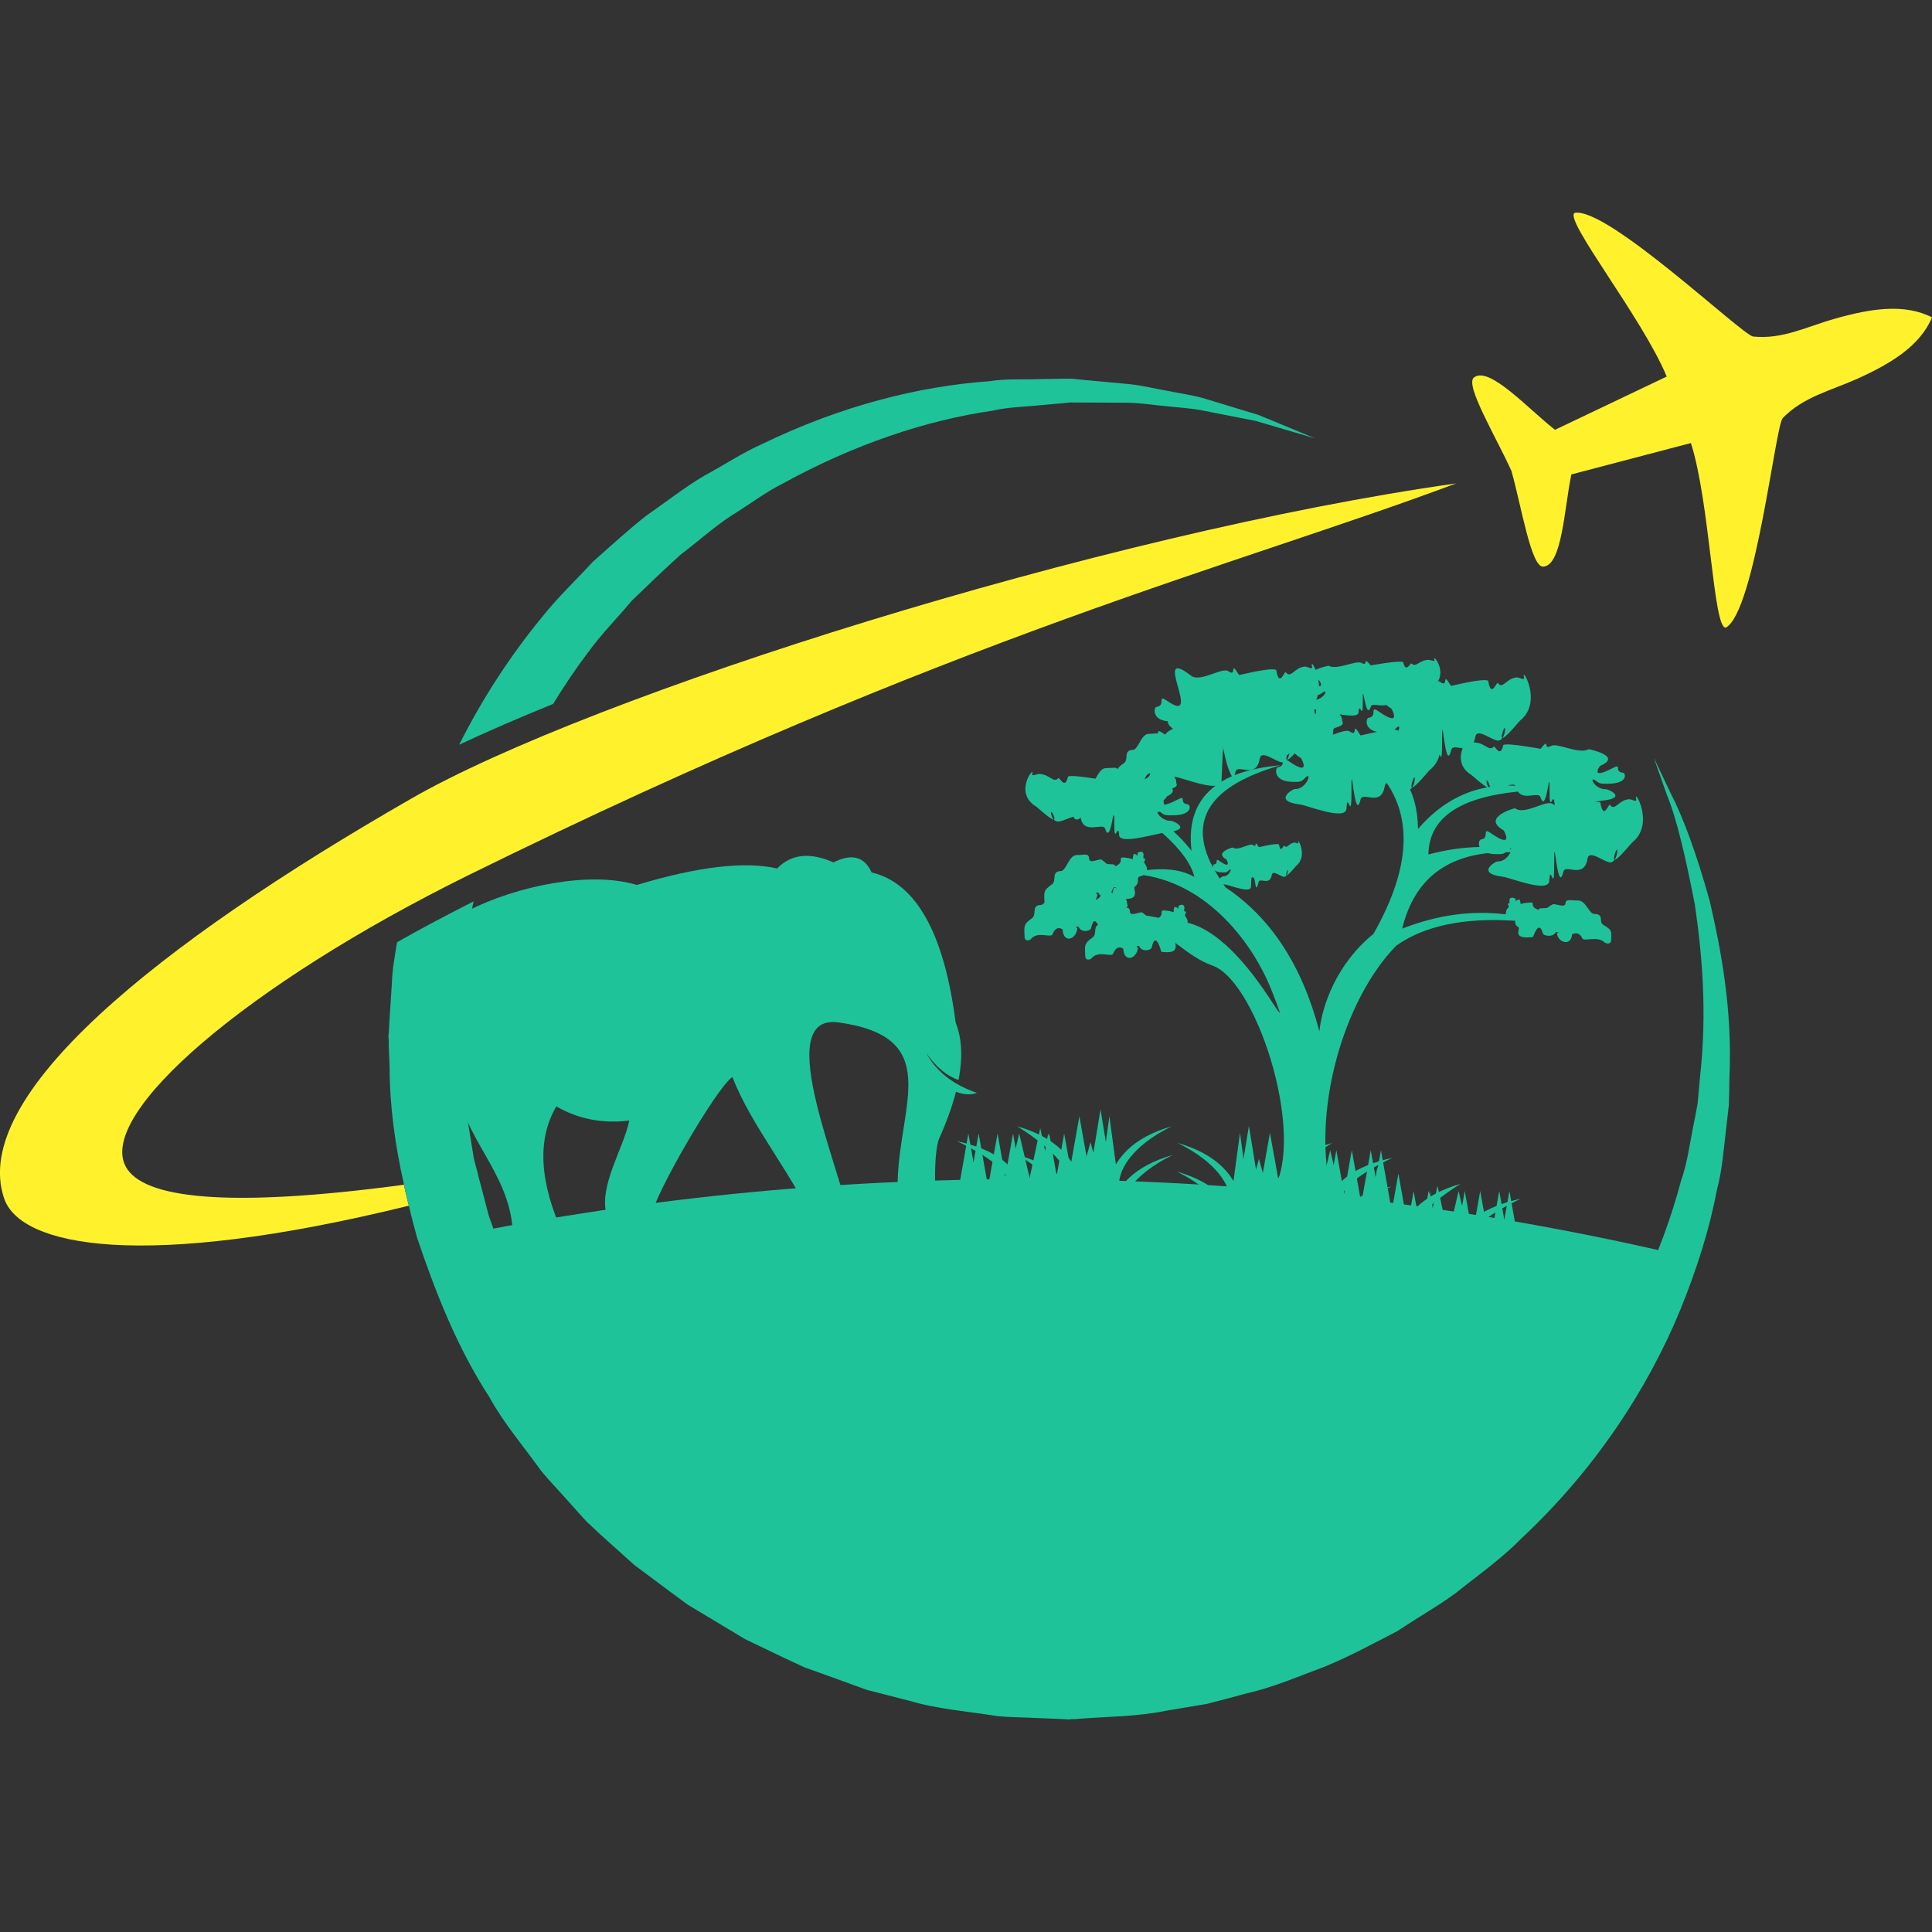 <?xml version="1.0" encoding="utf-8"?>
<!-- Generator: Adobe Illustrator 16.0.0, SVG Export Plug-In . SVG Version: 6.00 Build 0)  -->
<!DOCTYPE svg PUBLIC "-//W3C//DTD SVG 1.1//EN" "http://www.w3.org/Graphics/SVG/1.1/DTD/svg11.dtd">
<svg version="1.1" id="Calque_1" xmlns="http://www.w3.org/2000/svg" xmlns:xlink="http://www.w3.org/1999/xlink" x="0px" y="0px"
	 width="32px" height="32px" viewBox="0 0 32 32" enable-background="new 0 0 32 32" xml:space="preserve">
<rect x="0" y="0" width="32" height="32" fill="#333333" stroke="none"/>
<g>
	<g>
		<g>
			<path fill-rule="evenodd" clip-rule="evenodd" fill="#1FC39A" d="M15.806,18.072c0.005,0.002,0.01,0.003,0.014,0.005
				L15.806,18.072z M15.79,18.065c0.005,0.002,0.01,0.004,0.015,0.006C15.8,18.069,15.795,18.067,15.79,18.065z M10.423,18.56
				c-0.443,0.054-0.846-0.024-1.208-0.235c-0.321,0.544-0.283,1.252,0.115,2.123l-0.847,0.302c0.123-1.095-0.613-1.65-0.857-2.49
				c-0.045-0.397-0.069-0.8-0.069-1.207c0-0.672,0.063-1.328,0.184-1.964c0.824-0.421,2.042-0.666,2.806-0.431
				c1.017-0.306,1.792-0.396,2.325-0.273c0.231-0.24,0.542-0.273,0.933-0.101c0.302-0.152,0.513-0.097,0.631,0.166
				c0.737,0.175,1.202,1.004,1.393,2.49c0.104,0.258,0.119,0.574,0.048,0.948c-0.193-0.064-0.371-0.213-0.532-0.443
				c0.16,0.3,0.438,0.519,0.836,0.657c-0.106,0.038-0.226,0.03-0.357-0.023l0.01,0.004c-0.062,0.241-0.156,0.503-0.284,0.787
				c-0.142,0.413-0.07,2.254,0.48,1.895l0.402,0.444c-0.885,0.311-1.407-0.24-1.564-1.65c0.036-1.284,0.756-2.389-0.99-2.626
				c-1.135-0.138,0.116,2.572,0.223,3.412l-0.502,0.143c-0.456-1.044-1.138-1.795-1.468-2.65c-0.269,0.181-1.3,1.974-1.332,2.276
				l0,0l0,0h-0.002h-0.001h-0.001H10.79h-0.003h-0.002h-0.004h-0.004h-0.004H10.77l-0.005,0.001h-0.004h-0.006h-0.006h-0.005
				c-0.188,0.004-0.374,0.008-0.561,0.011h-0.021l-0.022,0.001h-0.022l-0.021,0.001l-0.022,0.001H10.05
				C9.908,19.651,10.33,19.021,10.423,18.56z"/>
			<path fill-rule="evenodd" clip-rule="evenodd" fill="#1FC39A" d="M27.574,20.73c-6.489-1.485-13.224-1.592-19.76-0.312
				c1.402,4.14,5.321,7.119,9.937,7.119C22.247,27.538,26.084,24.708,27.574,20.73"/>
			<path fill-rule="evenodd" clip-rule="evenodd" fill="#1FC39A" d="M20.403,12.858c-0.062,0.026-0.118,0.056-0.172,0.088
				c0.001-0.004,0.001-0.009,0.001-0.014C20.279,11.989,20.216,12.511,20.403,12.858 M20.117,14.413
				c0.022,0.021,0.063,0.037,0.129,0.037c0.053,0,0.068,0.004,0.103-0.031c0.077-0.081,0.018,0.104-0.088,0.096
				c-0.007,0-0.037,0.016-0.06,0.036C20.171,14.504,20.143,14.458,20.117,14.413z M25.032,14.067
				c-0.011-0.002-0.022-0.004-0.033-0.005C25.021,14.047,25.032,14.052,25.032,14.067z M24.677,13.034
				c-0.008,0.001-0.016,0.003-0.023,0.004c-0.052-0.074-0.039-0.191,0.018-0.031C24.675,13.019,24.677,13.027,24.677,13.034z
				 M25.104,13.015c-0.044-0.003-0.088-0.004-0.13-0.004C25.031,12.993,25.08,12.987,25.104,13.015z M25.755,13.335
				c-0.01-0.002-0.023-0.009-0.039-0.02c-0.104-0.076-0.465,0.195-0.622,0.072c-0.002-0.002-0.569,0.151-0.19,0.365
				c0.006,0.004,0.183,0.32-0.2,0.055c-0.179-0.125-0.014,0.078-0.179,0.099c-0.021,0.003-0.044,0.063-0.018,0.123
				c-0.276,0.005-0.559,0.046-0.848,0.124c0.008-0.598,0.502-0.944,1.483-1.042c0.096,0.148,0.343-0.001,0.372,0.09
				c0.104,0.326,0.156-0.604,0.152-0.095c-0.003,0.407,0.066-0.035,0.082,0.209C25.75,13.323,25.751,13.33,25.755,13.335z
				 M25.902,13.377c-0.007,0.001-0.011,0.002-0.011,0.002v-0.002C25.895,13.377,25.898,13.377,25.902,13.377z M19.05,12.804
				c0,0.028-0.007,0.066-0.091,0.103l-0.001-0.001c0.001-0.002,0.002-0.002,0.002-0.004C18.985,12.835,19.02,12.81,19.05,12.804z
				 M18.408,14.782c0.028-0.104,0.061-0.102,0.087-0.064c-0.01-0.009-0.025-0.017-0.049-0.011
				C18.422,14.8,18.45,14.797,18.408,14.782z M18.146,14.906c0.017-0.027,0.027-0.061,0.03-0.1c-0.063,0,0.01-0.036,0.02-0.016
				c0.009,0.02,0.021,0.034,0.035,0.044C18.223,14.857,18.201,14.882,18.146,14.906z M18.655,15.033
				c0.037,0.002,0.057,0.016,0.06,0.066c0.001,0.021,0.01,0.033,0.023,0.038c0.013,0,0.025,0.001,0.038,0.002
				c0.053-0.006,0.123-0.039,0.144-0.024c0.033,0.022,0.052,0.039,0.063,0.049c0.072,0.011,0.143,0.024,0.21,0.038
				c0.113-0.077-0.044-0.148,0.171-0.113c0.109,0.019,0.057,0.054,0.086-0.063c0.07-0.02,0.064,0.085,0.069-0.02
				c0.001-0.008,0.118-0.068,0.095,0.063c-0.011,0.062,0.061-0.017,0.012,0.089c-0.005,0.012,0.048,0.062,0.044,0.103
				c-0.001,0.009,0.001,0.017,0.003,0.023c1.02,0.249,1.843,2.284,1.399,1.146c-0.316-0.817-1.069-1.779-2.132-1.935
				c-0.016,0.008-0.036,0.014-0.06,0.021c-0.071,0.021,0.016,0.093-0.087,0.173c-0.031,0.024,0.094,0.204-0.145,0.2
				c0.01,0.017,0.018,0.035,0.017,0.053C18.662,14.978,18.699,15.002,18.655,15.033z M23.844,12.497
				c0.021,0.048,0.043,0.107,0.041-0.201c-0.003-0.678,0.049,0.559,0.152,0.125c0.018-0.068,0.102-0.035,0.189-0.028
				c-0.049,0.126-0.063,0.316,0.145,0.443c0.023,0.014,0.182,0.164,0.262,0.205c-0.437,0.079-0.819,0.309-1.147,0.69
				c-0.003-0.251-0.046-0.469-0.131-0.655c0.102-0.061,0.097-0.354,0.029-0.096c-0.058,0.212,0.265-0.199,0.298-0.227
				C23.773,12.681,23.821,12.59,23.844,12.497z M23.098,12.085c0.005-0.004,0.009-0.008,0.013-0.012
				c0.072-0.076,0.08-0.025,0.044,0.04c0-0.006-0.001-0.012-0.003-0.018C23.141,12.089,23.121,12.086,23.098,12.085z M21.314,12.588
				c0.023-0.033,0.038-0.078,0.044-0.115c-0.014,0.016-0.028,0.027-0.043,0.035c-0.001,0.005-0.002,0.01-0.004,0.015
				c-0.03,0.114,0.05,0.046,0.136-0.045c0.021,0.024,0.053,0.051,0.101,0.077c0.005,0.004,0.182,0.32-0.2,0.054
				C21.335,12.6,21.323,12.593,21.314,12.588z M22.189,11.831c0.16,0.028,0.309,0.039,0.313-0.031
				c0.013-0.209,0.073,0.17,0.07-0.179c-0.004-0.437,0.043,0.36,0.134,0.081c0.021-0.062,0.157,0.004,0.255-0.026
				c0.021,0.02,0.049,0.039,0.084,0.06c0.006,0.004,0.183,0.32-0.2,0.054c-0.179-0.124-0.014,0.079-0.18,0.1
				c-0.036,0.004-0.079,0.188,0.146,0.232c-0.143,0.027-0.275,0.061-0.276,0.06c-0.165-0.269-0.028,0.042-0.176-0.064
				c-0.051-0.037-0.164,0.01-0.285,0.052c0.022-0.055-0.013-0.098,0.04-0.114c0.186-0.057,0.11-0.085,0.115-0.136
				C22.232,11.888,22.202,11.851,22.189,11.831z M21.767,11.749c0.011,0.002,0.022,0.003,0.034,0.005
				c-0.006,0.017,0.008,0.046-0.02,0.08C21.778,11.805,21.773,11.776,21.767,11.749z M21.827,11.512
				c0.023-0.005,0.043-0.014,0.07-0.035c0.112-0.086,0.045,0.087-0.097,0.113C21.813,11.563,21.822,11.538,21.827,11.512z
				 M21.837,11.259c0.002,0.001,0.003,0.002,0.005,0.002c0.003,0.001,0.084,0.107,0.004,0.104
				C21.846,11.328,21.842,11.293,21.837,11.259z M19.414,13.061c0.028,0.037,0.014,0.083-0.09,0.132
				c-0.007,0.019-0.021,0.037-0.046,0.058c-0.013,0.009-0.002,0.041,0.004,0.076c0.032,0.001,0.098-0.019,0.214-0.079
				c0.179-0.095,0.014,0.059,0.18,0.074c0.041,0.004,0.091,0.182-0.254,0.182c-0.099,0-0.128,0.005-0.19-0.044
				c-0.008-0.006-0.016-0.012-0.022-0.016c-0.012,0.003-0.025,0.005-0.041,0.007c0.008,0.043,0.098,0.149,0.226,0.144
				c0.03-0.002,0.306,0.118,0.039,0.174c0.103,0.091,0.204,0.198,0.302,0.324c-0.058-0.479,0.075-0.839,0.396-1.078
				c-0.187,0.017-0.568-0.136-0.671-0.148c-0.004,0-0.008,0-0.013-0.001c0.015,0.021,0.036,0.051,0.034,0.078
				C19.476,12.987,19.535,13.015,19.414,13.061z M25.787,15.455c0.016,0.16,0.234,0.223,0.251,0.025
				c0.001-0.01,0.111-0.068,0.17,0.061c0.028,0.064,0.253-0.052,0.376,0.074c0.008,0.007,0.098,0.038,0.101-0.039
				c0.005-0.139,0.025-0.17-0.124-0.253c-0.094-0.054,0.02-0.181-0.153-0.185c-0.093-0.003-0.138-0.223-0.271-0.223
				c-0.137,0-0.204-0.03-0.209,0.051c-0.006,0.079-0.176-0.008-0.211,0.013c-0.136,0.075-0.031,0.055-0.205,0.066
				c-0.014,0.001-0.024,0.015-0.031,0.025c-0.196-0.071,0.022-0.146-0.219-0.114c-0.112,0.016-0.059,0.045-0.089-0.052
				c-0.072-0.018-0.066,0.07-0.071-0.018c-0.001-0.007-0.122-0.058-0.098,0.054c0.01,0.051-0.061-0.015-0.012,0.073
				c0.006,0.01-0.049,0.052-0.046,0.086c0.002,0.017-0.009,0.031-0.011,0.045c-0.56-0.069-1.129,0.01-1.71,0.237
				c0.182-0.75,0.654-1.167,1.417-1.251c0.036,0.01,0.082,0.017,0.136,0.017c0.083,0,0.117,0.005,0.163-0.032
				c0.026,0,0.053,0,0.078,0.001c-0.03,0.065-0.109,0.158-0.213,0.151c-0.033-0.003-0.375,0.197,0.082,0.254
				c0.135,0.017,0.764,0.279,0.773,0.067c0.016-0.324,0.084,0.264,0.081-0.277c-0.004-0.677,0.049,0.56,0.153,0.126
				c0.032-0.136,0.343,0.133,0.399-0.215c0.025-0.154,0.256,0.044,0.365,0.061c0.152,0.023,0.157-0.401,0.079-0.105
				c-0.056,0.212,0.266-0.199,0.299-0.226c0.383-0.311,0.015-0.911,0.062-0.723c0.02,0.076-0.07,0.003-0.123,0.009
				c-0.175,0.017-0.226,0.206-0.312,0.091c-0.018-0.024-0.107,0.27-0.157-0.036c-0.017-0.009-0.049-0.012-0.09-0.01
				c0.045-0.01,0.082-0.018,0.104-0.02c0.456-0.043,0.115-0.193,0.081-0.191c-0.194,0.01-0.304-0.246-0.161-0.134
				c0.062,0.049,0.092,0.043,0.189,0.043c0.345,0,0.296-0.179,0.254-0.182c-0.165-0.015-0.001-0.168-0.179-0.074
				c-0.383,0.2-0.207-0.038-0.2-0.041c0.379-0.161-0.189-0.276-0.191-0.275c-0.157,0.092-0.518-0.111-0.621-0.055
				c-0.148,0.08-0.012-0.154-0.176,0.049c-0.003,0.001-0.527-0.101-0.617-0.065c-0.05,0.23-0.139,0.01-0.156,0.028
				c-0.087,0.086-0.137-0.057-0.313-0.068c-0.007-0.002-0.014,0-0.022,0.001c0.011-0.025,0.021-0.057,0.027-0.095
				c0.024-0.153,0.255,0.046,0.366,0.062c0.151,0.022,0.156-0.4,0.077-0.104c-0.055,0.211,0.266-0.199,0.3-0.228
				c0.383-0.31,0.014-0.91,0.062-0.722c0.02,0.076-0.07,0.003-0.123,0.008c-0.175,0.017-0.225,0.207-0.311,0.091
				c-0.02-0.023-0.107,0.271-0.158-0.036c-0.089-0.047-0.615,0.089-0.616,0.086c-0.165-0.269-0.028,0.042-0.176-0.064
				c-0.011-0.008-0.024-0.012-0.04-0.013c0.129-0.204-0.095-0.463-0.06-0.36c0.018,0.049-0.062,0.002-0.107,0.005
				c-0.152,0.012-0.196,0.134-0.272,0.06c-0.016-0.016-0.093,0.173-0.138-0.023c-0.078-0.031-0.536,0.057-0.537,0.055
				c-0.145-0.173-0.025,0.027-0.153-0.041c-0.092-0.049-0.406,0.126-0.544,0.047c-0.001-0.001-0.133,0.025-0.215,0.069
				c-0.038-0.093-0.077-0.133-0.061-0.062c0.02,0.075-0.07,0.002-0.122,0.007c-0.175,0.018-0.226,0.207-0.313,0.092
				c-0.018-0.025-0.107,0.27-0.157-0.037c-0.089-0.048-0.614,0.089-0.615,0.085c-0.165-0.268-0.029,0.043-0.176-0.063
				c-0.104-0.076-0.466,0.195-0.623,0.072c-0.667-0.522,0.218,0.843-0.39,0.42c-0.179-0.125-0.014,0.079-0.18,0.099
				c-0.039,0.004-0.084,0.211,0.188,0.238c-0.001,0.038,0.024,0.08,0.09,0.124c-0.023,0.005-0.102,0.048-0.135,0.097
				c-0.008-0.005-0.016-0.011-0.024-0.017c-0.09-0.063-0.093-0.042-0.095-0.003c-0.033-0.003-0.084,0.007-0.15,0.007
				c-0.131,0-0.173,0.263-0.264,0.266c-0.169,0.005-0.059,0.158-0.15,0.221c-0.055,0.037-0.086,0.065-0.104,0.096
				c-0.024-0.038-0.088-0.015-0.192-0.015c-0.081,0-0.128,0.098-0.173,0.175c-0.162-0.026-0.398-0.06-0.455-0.037
				c-0.051,0.23-0.14,0.009-0.158,0.027c-0.086,0.087-0.137-0.056-0.311-0.069c-0.053-0.003-0.143,0.053-0.124-0.005
				c0.048-0.143-0.32,0.311,0.062,0.543c0.034,0.021,0.355,0.33,0.3,0.171c-0.079-0.223-0.073,0.096,0.078,0.079
				c0.063-0.007,0.166-0.06,0.247-0.08c0.012,0.074,0.09,0.04,0.097,0.031c0.005-0.006,0.01-0.011,0.015-0.017
				c0.004,0.006,0.006,0.012,0.007,0.02c0.058,0.263,0.367,0.06,0.4,0.162c0.069,0.217,0.116-0.123,0.138-0.224
				c0.004,0.007,0.009,0.014,0.015,0.019c0,0.025,0.001,0.061,0,0.11c-0.003,0.407,0.066-0.035,0.081,0.208
				c0.01,0.143,0.51,0.001,0.714-0.04c0.302,0.268,0.479,0.511,0.532,0.73c-0.23-0.137-0.544-0.146-0.784-0.114
				c-0.003-0.009-0.006-0.02-0.004-0.03c0.003-0.04-0.05-0.09-0.045-0.102c0.048-0.105-0.021-0.027-0.012-0.089
				c0.023-0.132-0.095-0.071-0.095-0.063c-0.004,0.105,0.001,0.001-0.068,0.021c-0.03,0.116,0.021,0.081-0.087,0.063
				c-0.237-0.039-0.022,0.05-0.214,0.136c-0.007-0.013-0.017-0.029-0.03-0.031c-0.17-0.013-0.067,0.012-0.2-0.079
				c-0.034-0.023-0.2,0.08-0.205-0.016c-0.005-0.097-0.07-0.06-0.204-0.06c-0.132,0-0.173,0.264-0.265,0.266
				c-0.168,0.005-0.058,0.158-0.149,0.221c-0.146,0.101-0.127,0.137-0.121,0.3c-0.019,0.024-0.038,0.039-0.059,0.04
				c-0.169,0.005-0.059,0.158-0.15,0.221c-0.146,0.101-0.126,0.138-0.121,0.303c0.003,0.093,0.091,0.056,0.099,0.047
				c0.119-0.151,0.338-0.012,0.366-0.089c0.057-0.153,0.164-0.084,0.165-0.072c0.017,0.236,0.23,0.162,0.245-0.03
				c-0.063,0,0.011-0.036,0.021-0.015c0.044,0.101,0.194,0.068,0.205,0.021c0.038-0.169,0.083-0.125,0.115-0.055
				c-0.08,0.038-0.013,0.155-0.091,0.209c-0.146,0.101-0.126,0.137-0.12,0.304c0.003,0.092,0.091,0.055,0.098,0.045
				c0.119-0.15,0.339-0.011,0.367-0.087c0.058-0.154,0.164-0.084,0.165-0.073c0.017,0.236,0.229,0.163,0.244-0.029
				c-0.063,0,0.011-0.037,0.021-0.015c0.044,0.1,0.194,0.067,0.205,0.021c0.069-0.301,0.157,0.068,0.16,0.069
				c0.271,0.039,0.244-0.078,0.231-0.147c0.202,0.151,0.397,0.3,0.617,0.376c0.761,0.27,1.613,3.007,0.937,3.819l1.04-0.02
				c-0.346-1.335,0.172-3.21,1.064-4.127c0.467-0.332,1.124-0.47,1.973-0.414c0,0.027-0.012,0.067,0.056,0.109
				c0.035,0.023-0.125,0.203,0.237,0.161c0.005,0,0.096-0.31,0.166-0.058c0.011,0.039,0.165,0.065,0.21-0.019
				C25.777,15.425,25.853,15.455,25.787,15.455z M21.439,13.956c-0.095,0.01-0.122,0.112-0.169,0.05
				c-0.01-0.014-0.059,0.146-0.086-0.02c-0.048-0.026-0.333,0.048-0.334,0.046c-0.09-0.146-0.016,0.022-0.096-0.035
				c-0.057-0.04-0.252,0.106-0.338,0.04c-0.001-0.001-0.31,0.083-0.104,0.198c0.003,0.002,0.099,0.174-0.108,0.029
				c-0.098-0.067-0.008,0.043-0.098,0.054c-0.009,0.002-0.019,0.023-0.016,0.05c-0.422-0.792-0.048-1.356,1.12-1.693
				c-0.299,0.027-0.553,0.081-0.762,0.164c0.006-0.014,0.012-0.032,0.017-0.058c0.033-0.136,0.343,0.134,0.4-0.215
				c0.025-0.154,0.256,0.045,0.366,0.061c0.006,0.001,0.013,0.002,0.018,0.001c-0.004,0.034-0.018,0.072-0.084,0.08
				c-0.041,0.004-0.091,0.242,0.255,0.242c0.098,0,0.128,0.007,0.189-0.058c0.142-0.149,0.034,0.19-0.162,0.177
				c-0.032-0.002-0.374,0.198,0.081,0.255c0.135,0.017,0.764,0.279,0.774,0.067c0.016-0.324,0.084,0.264,0.082-0.277
				c-0.004-0.677,0.049,0.559,0.152,0.126c0.032-0.137,0.343,0.133,0.399-0.216c0.005-0.029,0.018-0.046,0.035-0.054
				c0.434,0.642,0.36,1.475-0.222,2.499c-0.604,0.489-0.85,1.178-0.895,1.614c-0.283-1.085-0.801-1.881-1.552-2.384
				c-0.013-0.019-0.025-0.035-0.038-0.053c0.012,0.002,0.023,0.004,0.037,0.006c0.073,0.009,0.414,0.152,0.42,0.037
				c0.009-0.177,0.001-0.167,0.045-0.15c0.03,0.012,0.026,0.303,0.083,0.068c0.018-0.075,0.186,0.071,0.217-0.117
				c0.014-0.083,0.14,0.023,0.198,0.033c0.083,0.012,0.085-0.218,0.043-0.058c-0.03,0.115,0.145-0.107,0.162-0.123
				c0.208-0.168,0.008-0.494,0.034-0.392C21.517,13.993,21.468,13.953,21.439,13.956z"/>
			<polygon fill-rule="evenodd" clip-rule="evenodd" fill="#1FC39A" points="22.979,19.872 23.086,20.257 23.192,20.642 
				22.979,20.642 22.763,20.642 22.87,20.257 			"/>
			<polygon fill-rule="evenodd" clip-rule="evenodd" fill="#1FC39A" points="23.81,19.64 23.917,20.141 24.024,20.642 23.81,20.642 
				23.595,20.642 23.702,20.141 			"/>
			<polygon fill-rule="evenodd" clip-rule="evenodd" fill="#1FC39A" points="24.159,19.727 24.266,20.185 24.374,20.642 
				24.159,20.642 23.944,20.642 24.052,20.185 			"/>
			<polygon fill-rule="evenodd" clip-rule="evenodd" fill="#1FC39A" points="23.662,19.727 23.744,20.185 23.825,20.642 
				23.662,20.642 23.499,20.642 23.581,20.185 			"/>
			<path fill-rule="evenodd" clip-rule="evenodd" fill="#1FC39A" d="M24.319,20.642c-0.135,0-0.202,0-0.202,0
				c0.093-0.389,0.449-0.651,1.071-0.787C24.571,20.15,24.281,20.413,24.319,20.642"/>
			<polygon fill-rule="evenodd" clip-rule="evenodd" fill="#1FC39A" points="23.414,19.727 23.496,20.185 23.577,20.642 
				23.414,20.642 23.251,20.642 23.333,20.185 			"/>
			<polygon fill-rule="evenodd" clip-rule="evenodd" fill="#1FC39A" points="23.68,19.727 23.76,20.185 23.842,20.642 23.68,20.642 
				23.517,20.642 23.598,20.185 			"/>
			<polygon fill-rule="evenodd" clip-rule="evenodd" fill="#1FC39A" points="24.261,19.727 24.343,20.185 24.424,20.642 
				24.261,20.642 24.098,20.642 24.179,20.185 			"/>
			<polygon fill-rule="evenodd" clip-rule="evenodd" fill="#1FC39A" points="24.517,19.727 24.599,20.185 24.68,20.642 
				24.517,20.642 24.354,20.642 24.436,20.185 			"/>
			<polygon fill-rule="evenodd" clip-rule="evenodd" fill="#1FC39A" points="24.832,19.727 24.913,20.185 24.994,20.642 
				24.832,20.642 24.669,20.642 24.75,20.185 			"/>
			<polygon fill-rule="evenodd" clip-rule="evenodd" fill="#1FC39A" points="25.001,19.727 25.082,20.185 25.164,20.642 
				25.001,20.642 24.838,20.642 24.919,20.185 			"/>
			<polygon fill-rule="evenodd" clip-rule="evenodd" fill="#1FC39A" points="20.836,19.67 20.943,20.055 21.052,20.44 20.836,20.44 
				20.621,20.44 20.729,20.055 			"/>
			<path fill-rule="evenodd" clip-rule="evenodd" fill="#1FC39A" d="M22.178,20.44c-0.135,0-0.202,0-0.202,0
				c0.092-0.391,0.449-0.652,1.071-0.788C22.43,19.948,22.14,20.211,22.178,20.44"/>
			<g>
				<polygon fill-rule="evenodd" clip-rule="evenodd" fill="#1FC39A" points="20.686,18.648 20.793,19.307 20.9,19.966 
					20.686,19.966 20.471,19.966 20.578,19.307 				"/>
				<polygon fill-rule="evenodd" clip-rule="evenodd" fill="#1FC39A" points="20.852,19.195 20.959,19.581 21.065,19.966 
					20.852,19.966 20.636,19.966 20.744,19.581 				"/>
				<polygon fill-rule="evenodd" clip-rule="evenodd" fill="#1FC39A" points="21.034,18.764 21.143,19.365 21.249,19.966 
					21.034,19.966 20.819,19.966 20.928,19.365 				"/>
				<polygon fill-rule="evenodd" clip-rule="evenodd" fill="#1FC39A" points="20.538,18.764 20.62,19.365 20.701,19.966 
					20.538,19.966 20.376,19.966 20.457,19.365 				"/>
				<path fill-rule="evenodd" clip-rule="evenodd" fill="#1FC39A" d="M20.376,19.966c0.135,0,0.202,0,0.202,0
					c-0.092-0.512-0.449-0.856-1.072-1.035C20.166,19.257,20.414,19.664,20.376,19.966"/>
				<path fill-rule="evenodd" clip-rule="evenodd" fill="#1FC39A" d="M21.196,19.966c-0.136,0-0.203,0-0.203,0
					c0.092-0.512,0.448-0.856,1.07-1.035C21.447,19.319,21.158,19.664,21.196,19.966"/>
				<polygon fill-rule="evenodd" clip-rule="evenodd" fill="#1FC39A" points="21.683,18.962 21.79,19.464 21.898,19.966 
					21.683,19.966 21.468,19.966 21.575,19.464 				"/>
				<polygon fill-rule="evenodd" clip-rule="evenodd" fill="#1FC39A" points="22.032,19.05 22.139,19.508 22.246,19.966 
					22.032,19.966 21.816,19.966 21.924,19.508 				"/>
				<polygon fill-rule="evenodd" clip-rule="evenodd" fill="#1FC39A" points="21.535,19.05 21.617,19.508 21.698,19.966 
					21.535,19.966 21.372,19.966 21.454,19.508 				"/>
				<path fill-rule="evenodd" clip-rule="evenodd" fill="#1FC39A" d="M22.193,19.966c-0.136,0-0.203,0-0.203,0
					c0.092-0.39,0.449-0.652,1.071-0.788C22.444,19.474,22.154,19.736,22.193,19.966"/>
				<polygon fill-rule="evenodd" clip-rule="evenodd" fill="#1FC39A" points="21.287,19.05 21.368,19.508 21.449,19.966 
					21.287,19.966 21.124,19.966 21.205,19.508 				"/>
				<polygon fill-rule="evenodd" clip-rule="evenodd" fill="#1FC39A" points="21.552,19.05 21.633,19.508 21.715,19.966 
					21.552,19.966 21.39,19.966 21.471,19.508 				"/>
				<polygon fill-rule="evenodd" clip-rule="evenodd" fill="#1FC39A" points="22.134,19.05 22.215,19.508 22.297,19.966 
					22.134,19.966 21.971,19.966 22.052,19.508 				"/>
				<polygon fill-rule="evenodd" clip-rule="evenodd" fill="#1FC39A" points="22.39,19.05 22.472,19.508 22.553,19.966 
					22.39,19.966 22.228,19.966 22.309,19.508 				"/>
				<polygon fill-rule="evenodd" clip-rule="evenodd" fill="#1FC39A" points="22.704,19.05 22.786,19.508 22.867,19.966 
					22.704,19.966 22.541,19.966 22.623,19.508 				"/>
				<polygon fill-rule="evenodd" clip-rule="evenodd" fill="#1FC39A" points="22.873,19.05 22.954,19.508 23.036,19.966 
					22.873,19.966 22.711,19.966 22.792,19.508 				"/>
				<polygon fill-rule="evenodd" clip-rule="evenodd" fill="#1FC39A" points="22.813,19.325 22.92,19.983 23.028,20.642 
					22.813,20.642 22.599,20.642 22.705,19.983 				"/>
				<polygon fill-rule="evenodd" clip-rule="evenodd" fill="#1FC39A" points="23.162,19.439 23.269,20.04 23.376,20.642 
					23.162,20.642 22.946,20.642 23.055,20.04 				"/>
				<polygon fill-rule="evenodd" clip-rule="evenodd" fill="#1FC39A" points="22.665,19.439 22.747,20.04 22.828,20.642 
					22.665,20.642 22.503,20.642 22.584,20.04 				"/>
				<path fill-rule="evenodd" clip-rule="evenodd" fill="#1FC39A" d="M22.503,20.642c0.135,0,0.202,0,0.202,0
					c-0.092-0.511-0.449-0.855-1.071-1.034C22.294,19.935,22.541,20.342,22.503,20.642"/>
				<path fill-rule="evenodd" clip-rule="evenodd" fill="#1FC39A" d="M23.323,20.642c-0.136,0-0.203,0-0.203,0
					c0.092-0.511,0.449-0.855,1.071-1.034C23.574,19.996,23.284,20.342,23.323,20.642"/>
				<polygon fill-rule="evenodd" clip-rule="evenodd" fill="#1FC39A" points="20.671,19.123 20.778,19.781 20.886,20.44 
					20.671,20.44 20.456,20.44 20.563,19.781 				"/>
				<polygon fill-rule="evenodd" clip-rule="evenodd" fill="#1FC39A" points="21.02,19.237 21.127,19.839 21.234,20.44 21.02,20.44 
					20.805,20.44 20.912,19.839 				"/>
				<polygon fill-rule="evenodd" clip-rule="evenodd" fill="#1FC39A" points="20.523,19.237 20.604,19.839 20.687,20.44 
					20.523,20.44 20.361,20.44 20.442,19.839 				"/>
				<path fill-rule="evenodd" clip-rule="evenodd" fill="#1FC39A" d="M20.361,20.44c0.134,0,0.201,0,0.201,0
					c-0.091-0.512-0.448-0.856-1.07-1.035C20.152,19.732,20.399,20.139,20.361,20.44"/>
				<path fill-rule="evenodd" clip-rule="evenodd" fill="#1FC39A" d="M21.181,20.44c-0.135,0-0.201,0-0.201,0
					c0.091-0.512,0.447-0.856,1.07-1.035C21.432,19.795,21.143,20.139,21.181,20.44"/>
				<polygon fill-rule="evenodd" clip-rule="evenodd" fill="#1FC39A" points="21.669,19.437 21.775,19.938 21.883,20.44 
					21.669,20.44 21.453,20.44 21.561,19.938 				"/>
				<polygon fill-rule="evenodd" clip-rule="evenodd" fill="#1FC39A" points="22.017,19.524 22.124,19.982 22.232,20.44 
					22.017,20.44 21.803,20.44 21.909,19.982 				"/>
				<polygon fill-rule="evenodd" clip-rule="evenodd" fill="#1FC39A" points="21.521,19.524 21.603,19.982 21.684,20.44 
					21.521,20.44 21.357,20.44 21.439,19.982 				"/>
				<polygon fill-rule="evenodd" clip-rule="evenodd" fill="#1FC39A" points="21.272,19.524 21.354,19.982 21.435,20.44 
					21.272,20.44 21.109,20.44 21.19,19.982 				"/>
				<polygon fill-rule="evenodd" clip-rule="evenodd" fill="#1FC39A" points="21.537,19.524 21.619,19.982 21.7,20.44 21.537,20.44 
					21.374,20.44 21.456,19.982 				"/>
				<polygon fill-rule="evenodd" clip-rule="evenodd" fill="#1FC39A" points="22.119,19.524 22.2,19.982 22.282,20.44 22.119,20.44 
					21.956,20.44 22.038,19.982 				"/>
				<polygon fill-rule="evenodd" clip-rule="evenodd" fill="#1FC39A" points="22.375,19.524 22.456,19.982 22.539,20.44 
					22.375,20.44 22.213,20.44 22.294,19.982 				"/>
				<polygon fill-rule="evenodd" clip-rule="evenodd" fill="#1FC39A" points="22.689,19.524 22.771,19.982 22.853,20.44 
					22.689,20.44 22.527,20.44 22.608,19.982 				"/>
				<polygon fill-rule="evenodd" clip-rule="evenodd" fill="#1FC39A" points="22.858,19.524 22.94,19.982 23.021,20.44 
					22.858,20.44 22.695,20.44 22.777,19.982 				"/>
			</g>
			<g>
				<polygon fill-rule="evenodd" clip-rule="evenodd" fill="#1FC39A" points="18.228,18.373 18.12,19.032 18.012,19.69 
					18.228,19.69 18.441,19.69 18.335,19.032 				"/>
				<polygon fill-rule="evenodd" clip-rule="evenodd" fill="#1FC39A" points="18.062,18.92 17.954,19.306 17.848,19.69 
					18.062,19.69 18.277,19.69 18.169,19.306 				"/>
				<polygon fill-rule="evenodd" clip-rule="evenodd" fill="#1FC39A" points="17.878,18.488 17.771,19.09 17.664,19.69 
					17.878,19.69 18.094,19.69 17.985,19.09 				"/>
				<polygon fill-rule="evenodd" clip-rule="evenodd" fill="#1FC39A" points="18.375,18.488 18.293,19.09 18.212,19.69 
					18.375,19.69 18.537,19.69 18.456,19.09 				"/>
				<path fill-rule="evenodd" clip-rule="evenodd" fill="#1FC39A" d="M18.537,19.69c-0.135,0-0.202,0-0.202,0
					c0.092-0.511,0.449-0.856,1.071-1.034C18.746,18.982,18.499,19.389,18.537,19.69"/>
				<path fill-rule="evenodd" clip-rule="evenodd" fill="#1FC39A" d="M17.717,19.69c0.136,0,0.203,0,0.203,0
					c-0.093-0.511-0.448-0.856-1.07-1.034C17.466,19.044,17.755,19.389,17.717,19.69"/>
				<polygon fill-rule="evenodd" clip-rule="evenodd" fill="#1FC39A" points="17.23,18.687 17.123,19.188 17.015,19.69 17.23,19.69 
					17.444,19.69 17.338,19.188 				"/>
				<polygon fill-rule="evenodd" clip-rule="evenodd" fill="#1FC39A" points="16.881,18.774 16.774,19.232 16.667,19.69 
					16.881,19.69 17.097,19.69 16.989,19.232 				"/>
				<polygon fill-rule="evenodd" clip-rule="evenodd" fill="#1FC39A" points="17.378,18.774 17.296,19.232 17.215,19.69 
					17.378,19.69 17.54,19.69 17.459,19.232 				"/>
				<path fill-rule="evenodd" clip-rule="evenodd" fill="#1FC39A" d="M16.72,19.69c0.136,0,0.203,0,0.203,0
					c-0.092-0.39-0.449-0.652-1.071-0.788C16.469,19.198,16.759,19.461,16.72,19.69"/>
				<polygon fill-rule="evenodd" clip-rule="evenodd" fill="#1FC39A" points="17.626,18.774 17.545,19.232 17.464,19.69 
					17.626,19.69 17.789,19.69 17.708,19.232 				"/>
				<polygon fill-rule="evenodd" clip-rule="evenodd" fill="#1FC39A" points="17.361,18.774 17.28,19.232 17.198,19.69 
					17.361,19.69 17.523,19.69 17.442,19.232 				"/>
				<polygon fill-rule="evenodd" clip-rule="evenodd" fill="#1FC39A" points="16.779,18.774 16.697,19.232 16.616,19.69 
					16.779,19.69 16.942,19.69 16.86,19.232 				"/>
				<polygon fill-rule="evenodd" clip-rule="evenodd" fill="#1FC39A" points="16.523,18.774 16.441,19.232 16.36,19.69 
					16.523,19.69 16.686,19.69 16.604,19.232 				"/>
				<polygon fill-rule="evenodd" clip-rule="evenodd" fill="#1FC39A" points="16.209,18.774 16.127,19.232 16.046,19.69 
					16.209,19.69 16.372,19.69 16.29,19.232 				"/>
				<polygon fill-rule="evenodd" clip-rule="evenodd" fill="#1FC39A" points="16.039,18.774 15.959,19.232 15.877,19.69 
					16.039,19.69 16.202,19.69 16.121,19.232 				"/>
				<polygon fill-rule="evenodd" clip-rule="evenodd" fill="#1FC39A" points="18.241,18.848 18.134,19.507 18.027,20.165 
					18.241,20.165 18.457,20.165 18.35,19.507 				"/>
				<polygon fill-rule="evenodd" clip-rule="evenodd" fill="#1FC39A" points="17.894,18.963 17.785,19.564 17.678,20.165 
					17.894,20.165 18.108,20.165 18,19.564 				"/>
				<polygon fill-rule="evenodd" clip-rule="evenodd" fill="#1FC39A" points="18.39,18.963 18.309,19.564 18.227,20.165 
					18.39,20.165 18.552,20.165 18.471,19.564 				"/>
				<path fill-rule="evenodd" clip-rule="evenodd" fill="#1FC39A" d="M18.552,20.165c-0.135,0-0.202,0-0.202,0
					c0.092-0.511,0.449-0.856,1.071-1.034C18.761,19.457,18.514,19.863,18.552,20.165"/>
				<path fill-rule="evenodd" clip-rule="evenodd" fill="#1FC39A" d="M17.731,20.165c0.135,0,0.202,0,0.202,0
					c-0.091-0.511-0.448-0.856-1.07-1.034C17.481,19.52,17.771,19.863,17.731,20.165"/>
				<polygon fill-rule="evenodd" clip-rule="evenodd" fill="#1FC39A" points="17.244,19.162 17.138,19.663 17.03,20.165 
					17.244,20.165 17.46,20.165 17.353,19.663 				"/>
				<polygon fill-rule="evenodd" clip-rule="evenodd" fill="#1FC39A" points="16.896,19.249 16.788,19.707 16.681,20.165 
					16.896,20.165 17.11,20.165 17.004,19.707 				"/>
				<polygon fill-rule="evenodd" clip-rule="evenodd" fill="#1FC39A" points="17.393,19.249 17.311,19.707 17.229,20.165 
					17.393,20.165 17.556,20.165 17.474,19.707 				"/>
				<polygon fill-rule="evenodd" clip-rule="evenodd" fill="#1FC39A" points="17.641,19.249 17.56,19.707 17.478,20.165 
					17.641,20.165 17.804,20.165 17.723,19.707 				"/>
				<polygon fill-rule="evenodd" clip-rule="evenodd" fill="#1FC39A" points="17.376,19.249 17.294,19.707 17.213,20.165 
					17.376,20.165 17.539,20.165 17.457,19.707 				"/>
				<polygon fill-rule="evenodd" clip-rule="evenodd" fill="#1FC39A" points="16.794,19.249 16.713,19.707 16.631,20.165 
					16.794,20.165 16.956,20.165 16.875,19.707 				"/>
				<polygon fill-rule="evenodd" clip-rule="evenodd" fill="#1FC39A" points="16.538,19.249 16.457,19.707 16.374,20.165 
					16.538,20.165 16.7,20.165 16.619,19.707 				"/>
				<polygon fill-rule="evenodd" clip-rule="evenodd" fill="#1FC39A" points="16.224,19.249 16.142,19.707 16.061,20.165 
					16.224,20.165 16.386,20.165 16.305,19.707 				"/>
				<polygon fill-rule="evenodd" clip-rule="evenodd" fill="#1FC39A" points="16.055,19.249 15.973,19.707 15.892,20.165 
					16.055,20.165 16.218,20.165 16.136,19.707 				"/>
			</g>
		</g>
		<g>
			<g>
				<path fill-rule="evenodd" clip-rule="evenodd" fill="#FFF22D" d="M2.085,19.327c0.286,0.522,1.678,0.689,4.606,0.296
					c0.021,0.115,0.052,0.23,0.081,0.347c-4.418,1.087-6.438,0.677-6.705-0.124c-0.569-1.691,2.519-4.192,6.739-6.615
					c2.984-1.717,11.45-4.397,17.312-5.224c-3.631,1.361-8.26,2.496-16.356,6.487C4.084,16.309,1.601,18.45,2.085,19.327z"/>
				<path fill-rule="evenodd" clip-rule="evenodd" fill="#FFF22D" d="M32,5.257c-0.456-0.234-1.012-0.146-1.592,0.017
					c-0.482,0.135-0.882,0.351-1.37,0.3c-0.176-0.017-2.416-2.151-2.957-2.048c-0.184,0.109,1.127,1.747,1.525,2.711
					c-0.584,0.278-1.266,0.604-1.85,0.882c-0.441-0.343-1.086-1.059-1.339-0.869c-0.17,0.107,0.371,1.002,0.617,1.55
					c0.164,0.578,0.328,1.61,0.529,1.585c0.313-0.02,0.347-0.981,0.464-1.527c0.623-0.164,1.355-0.355,1.98-0.52
					c0.318,0.996,0.369,3.093,0.579,3.057c0.482-0.268,0.821-3.343,0.941-3.47c0.345-0.354,0.786-0.45,1.242-0.654
					C31.32,6.021,31.803,5.729,32,5.257L32,5.257z"/>
			</g>
		</g>
		<g>
			<path fill="#1FC39A" d="M28.644,17.871c0,0.142-0.005,0.287-0.009,0.433c-0.018,0.15-0.034,0.305-0.052,0.458
				c-0.038,0.309-0.06,0.634-0.146,0.946c-0.12,0.643-0.329,1.302-0.599,1.97c-0.544,1.327-1.426,2.672-2.643,3.807
				c-0.27,0.278-0.62,0.539-0.968,0.809c-0.171,0.142-0.351,0.258-0.535,0.373c-0.184,0.115-0.367,0.231-0.552,0.352
				c-0.39,0.201-0.783,0.415-1.199,0.586c-0.419,0.154-0.835,0.339-1.284,0.44c-0.223,0.061-0.445,0.12-0.668,0.177
				c-0.228,0.038-0.454,0.077-0.686,0.115c-0.458,0.094-0.929,0.094-1.4,0.129l-0.085,0.008h-0.068
				c-0.021,0,0.018,0.005-0.052,0.005l-0.167-0.009l-0.338-0.013c-0.228-0.014-0.445-0.009-0.685-0.035
				c-0.48-0.076-0.99-0.115-1.447-0.252l-0.702-0.18l-0.686-0.249l-0.347-0.124l-0.329-0.153l-0.66-0.317l-0.634-0.381l-0.313-0.188
				l-0.295-0.218l-0.591-0.441l-0.549-0.493L9.821,25.3l-0.068-0.063l-0.034-0.03l-0.034-0.039L9.667,25.15l-0.23-0.257
				c-0.154-0.176-0.313-0.338-0.467-0.522c-0.291-0.407-0.63-0.801-0.861-1.225c-0.535-0.822-0.895-1.738-1.202-2.65
				c-0.048-0.176-0.095-0.351-0.134-0.526c-0.029-0.116-0.06-0.231-0.081-0.347c-0.146-0.646-0.239-1.302-0.239-1.953l-0.014-0.354
				v-0.086l-0.004-0.043v-0.052l0.004-0.021l0.009-0.168c0.013-0.222,0.03-0.444,0.043-0.663c0.005-0.209,0.047-0.449,0.086-0.677
				c0.397-0.227,0.822-0.449,1.268-0.677c-0.014,0.064-0.03,0.129-0.043,0.193c-0.026,0.196-0.056,0.397-0.081,0.599
				c-0.03,0.197-0.069,0.391-0.069,0.621c-0.008,0.219-0.017,0.441-0.025,0.664l-0.004,0.167l0.008,0.128l0.021,0.317
				c0.014,0.21,0.021,0.424,0.043,0.634l0.104,0.629l0.051,0.317l0.064,0.239l0.017,0.073l0.039,0.146l0.124,0.475
				c0.282,0.81,0.604,1.623,1.087,2.347c0.215,0.39,0.497,0.693,0.741,1.04c0.142,0.172,0.309,0.343,0.463,0.514l0.235,0.257
				l0.223,0.201l0.479,0.441l0.521,0.395l0.262,0.196l0.278,0.172l0.557,0.343l0.587,0.282l0.291,0.142l0.304,0.115l0.608,0.223
				l0.625,0.167c0.419,0.128,0.826,0.149,1.233,0.23c0.209,0.03,0.449,0.035,0.667,0.053l0.339,0.021l0.149,0.009
				c0.005,0,0.009,0,0.009,0h0.056l0.081-0.005c0.42-0.024,0.844-0.008,1.259-0.085c0.206-0.03,0.411-0.06,0.616-0.086
				c0.201-0.051,0.403-0.099,0.604-0.15c0.407-0.076,0.785-0.239,1.165-0.367c0.381-0.146,0.741-0.326,1.101-0.493
				c0.171-0.098,0.343-0.196,0.514-0.299c0.172-0.095,0.343-0.193,0.488-0.309c0.313-0.223,0.621-0.429,0.92-0.711
				c1.157-0.997,2.034-2.184,2.616-3.396c0.287-0.607,0.511-1.216,0.669-1.812c0.103-0.295,0.141-0.586,0.196-0.868
				c0.03-0.142,0.056-0.282,0.081-0.42c0.014-0.146,0.026-0.291,0.039-0.433c0.124-1.104,0.03-2.076-0.086-2.868
				c-0.154-0.784-0.295-1.404-0.462-1.812c-0.129-0.359-0.201-0.573-0.219-0.621c0.021,0.048,0.12,0.253,0.282,0.596
				c0.201,0.386,0.425,0.989,0.646,1.781C28.502,15.718,28.699,16.72,28.644,17.871z"/>
			<path fill="#1FC39A" d="M9.162,11.659c0.18-0.294,0.37-0.579,0.574-0.848c0.224-0.309,0.49-0.576,0.728-0.861
				c0.244-0.235,0.548-0.529,0.812-0.766c0.282-0.212,0.537-0.445,0.827-0.637c0.297-0.182,0.571-0.393,0.871-0.543
				c1.177-0.646,2.374-1.045,3.468-1.202c0.271-0.064,0.54-0.062,0.797-0.092c0.13-0.011,0.256-0.022,0.38-0.033l0.094-0.009
				c0.011-0.005,0.058-0.001,0.084-0.001h0.186c0.245,0.001,0.479,0.003,0.704,0.004c0.224,0.004,0.427,0.04,0.627,0.056
				c0.197,0.023,0.388,0.033,0.563,0.064c0.176,0.035,0.341,0.067,0.494,0.097c0.154,0.03,0.297,0.058,0.428,0.084
				c0.128,0.037,0.244,0.071,0.348,0.102c0.417,0.124,0.64,0.189,0.64,0.189s-0.215-0.089-0.617-0.256
				c-0.102-0.041-0.215-0.088-0.339-0.139C20.7,6.83,20.56,6.787,20.408,6.74c-0.152-0.046-0.316-0.096-0.491-0.149
				c-0.176-0.048-0.37-0.075-0.573-0.116c-0.202-0.035-0.419-0.09-0.643-0.113C18.478,6.341,18.243,6.319,18,6.297l-0.185-0.018
				c-0.036-0.002-0.053-0.008-0.104-0.007l-0.097,0.001c-0.13,0.001-0.263,0.003-0.397,0.006c-0.269,0.012-0.551-0.011-0.836,0.036
				c-1.155,0.081-2.452,0.406-3.748,1.035c-0.33,0.145-0.637,0.351-0.967,0.529c-0.325,0.19-0.635,0.437-0.962,0.662
				c-0.31,0.246-0.562,0.477-0.887,0.766c-0.272,0.298-0.573,0.579-0.832,0.905c-0.522,0.634-0.991,1.348-1.38,2.123
				C8.065,12.118,8.588,11.893,9.162,11.659z"/>
		</g>
	</g>
</g>
</svg>
